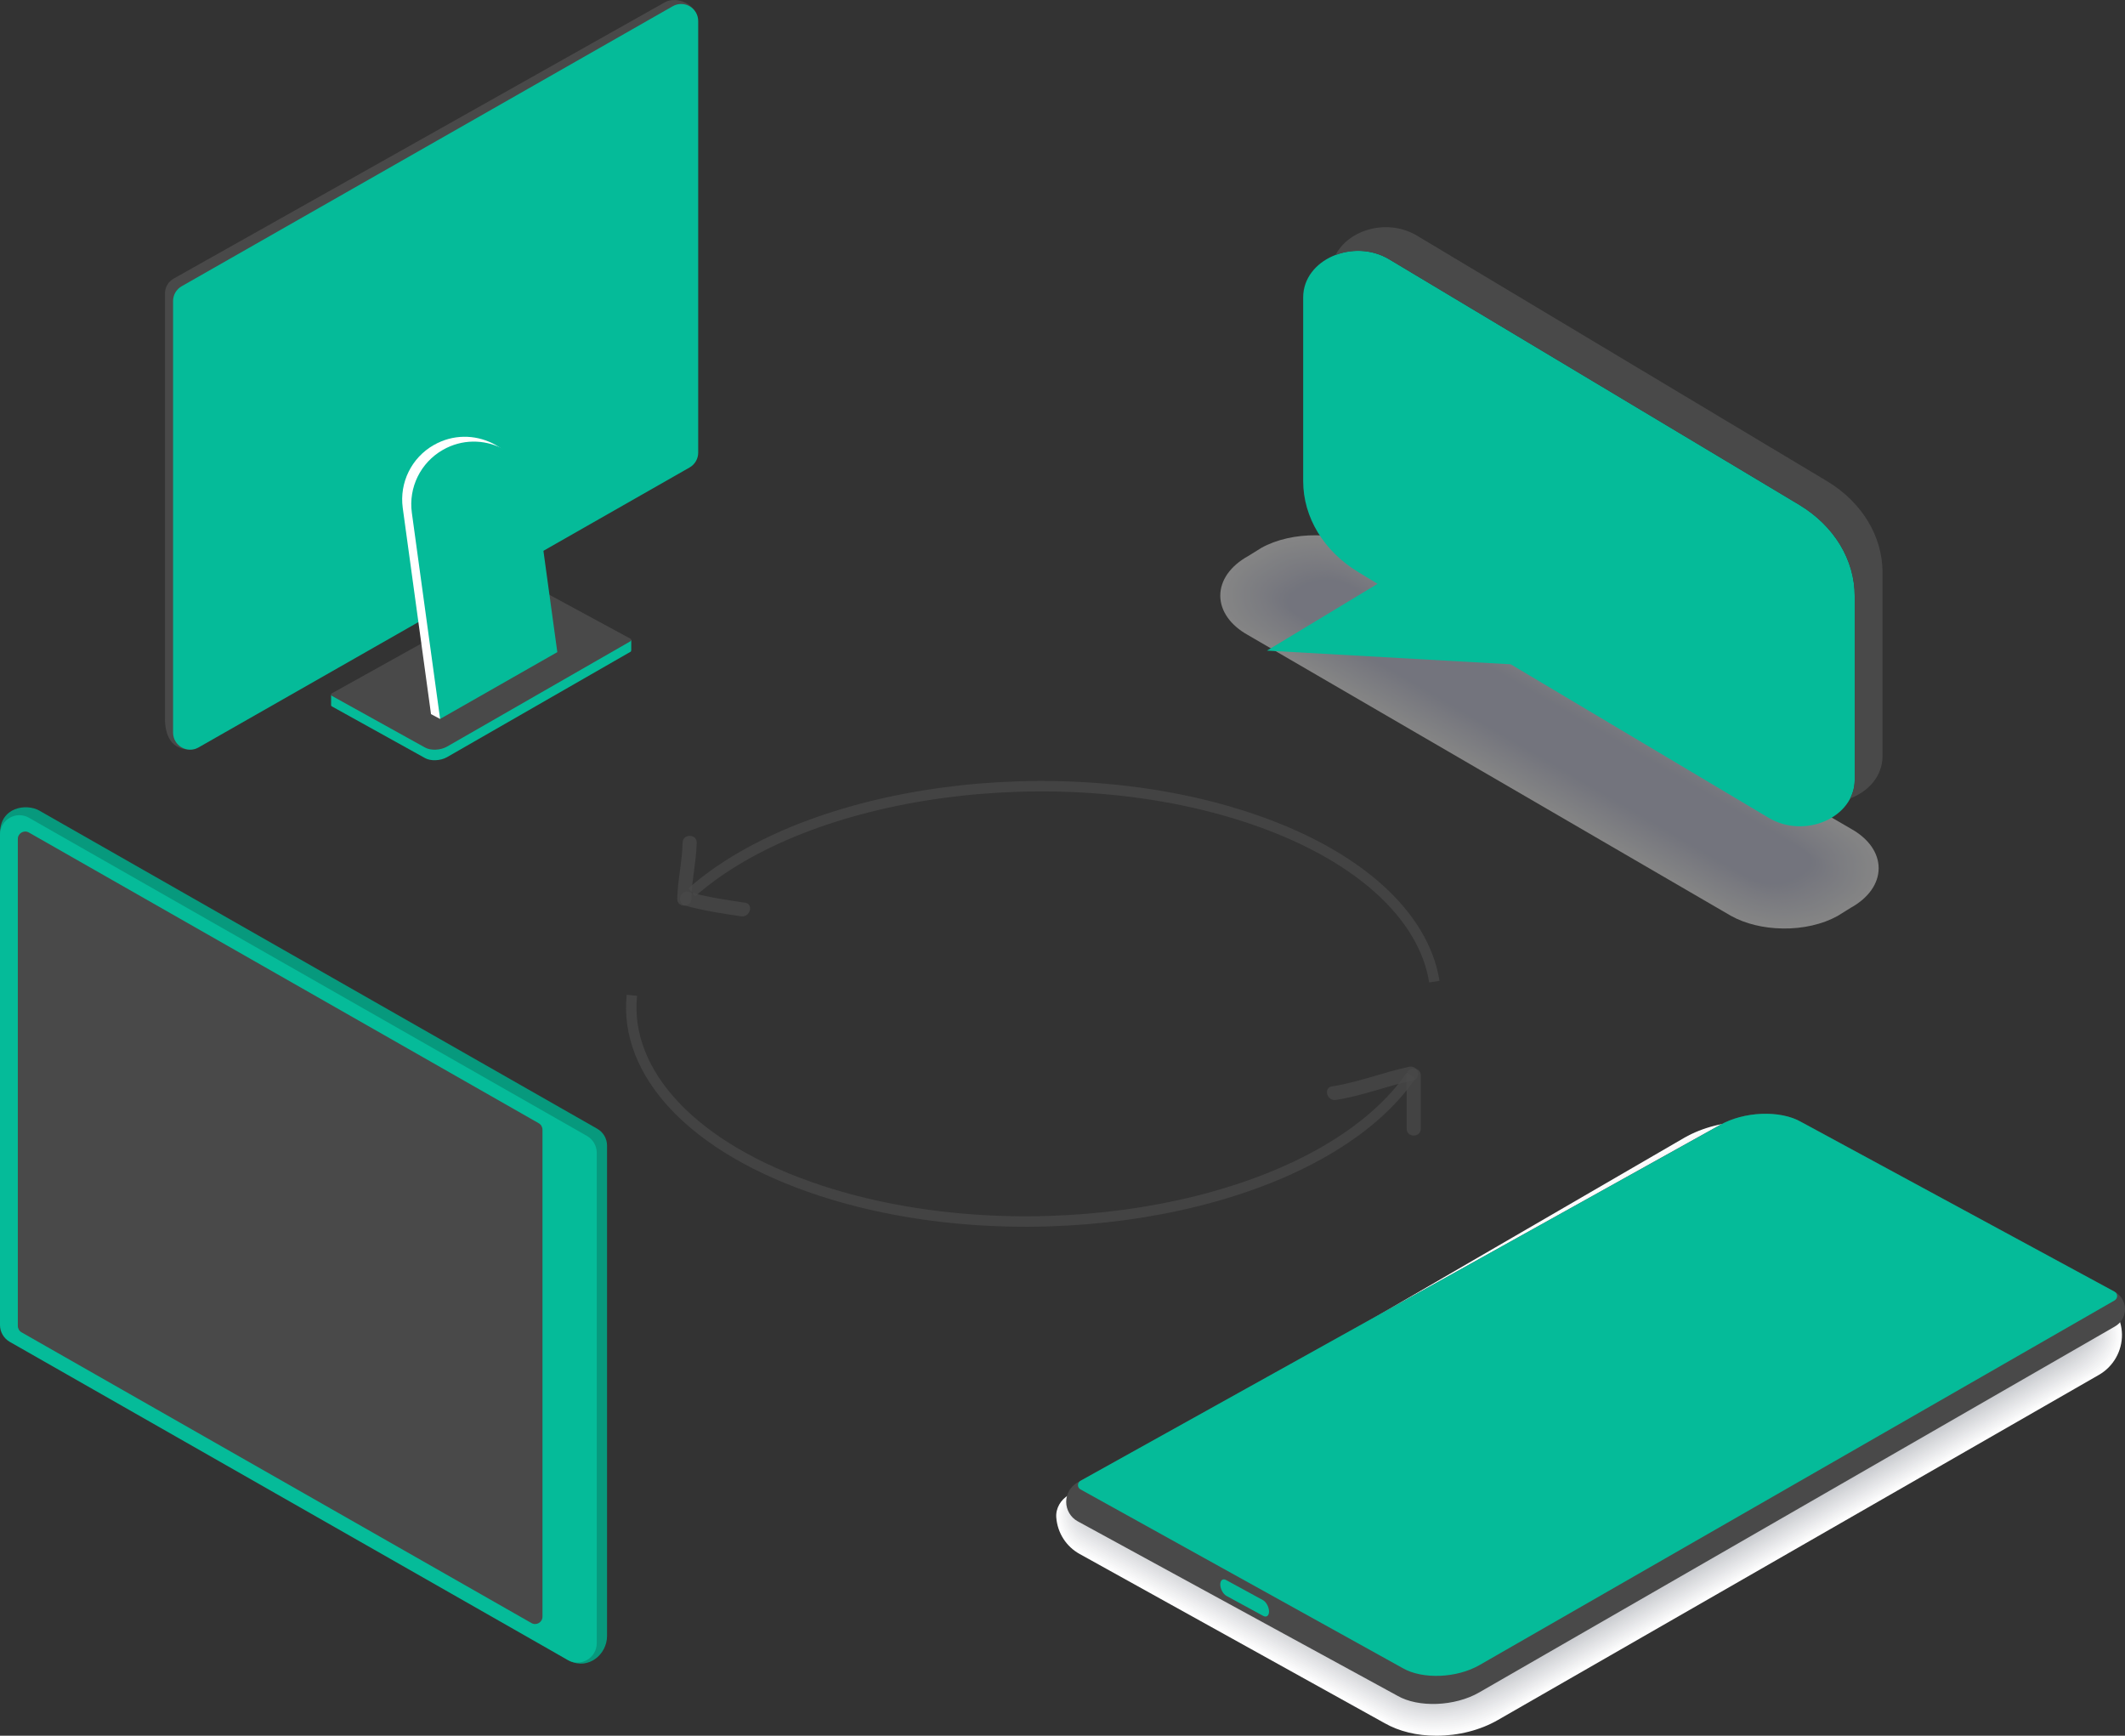 <svg xmlns="http://www.w3.org/2000/svg" id="Capa_1" viewBox="0 0 1015.73 829.51"><rect x="0" y="0" width="1015.73" height="829.51" fill="#333333" stroke="none"/><defs><style>      .cls-1 {        fill: #fafafd;      }      .cls-2 {        fill: #fdfdfe;      }      .cls-3 {        fill: #f5f6fb;      }      .cls-4 {        fill: #e8eaf5;      }      .cls-5 {        fill: #dcdeef;      }      .cls-6 {        fill: #f4f4f5;      }      .cls-7 {        fill: #c5c7cc;      }      .cls-8 {        fill: #c3c5c9;      }      .cls-9 {        fill: #f7f7f8;      }      .cls-10 {        fill: #d8daed;      }      .cls-11 {        fill: #d3d5d8;      }      .cls-12 {        fill: #cecfd3;      }      .cls-13 {        fill: #f1f2f9;      }      .cls-14 {        fill: #d0d2d6;      }      .cls-15 {        fill: #cbcdd1;      }      .cls-16 {        fill: #dbddee;      }      .cls-17 {        fill: #e9eaec;      }      .cls-18 {        fill: #d6d9ec;      }      .cls-19 {        fill: #eff0f8;      }      .cls-20 {        fill: #c8cace;      }      .cls-21 {        fill: #fcfcfd;      }      .cls-22 {        fill: #e1e2e4;      }      .cls-23 {        fill: #e6e7f3;      }      .cls-24 {        fill: #dbdddf;      }      .cls-25 {        fill: #d2d5ea;      }      .cls-26 {        fill: #f0f1f8;      }      .cls-27 {        fill: #d3d6eb;      }      .cls-28 {        fill: #eceef7;      }      .cls-29 {        fill: #fefeff;      }      .cls-30 {        fill: #f6f7fb;      }      .cls-31 {        fill: #ebedf6;      }      .cls-32 {        fill: #d1d4ea;      }      .cls-33 {        fill: #f9fafc;      }      .cls-34 {        fill: #e6e7e9;      }      .cls-35 {        fill: #d7d9ed;      }      .cls-36 {        fill: #e1e3f1;      }      .cls-37 {        fill: #fff;      }      .cls-38 {        fill: #e0e2f1;      }      .cls-39 {        fill: #e3e4f2;      }      .cls-40 {        fill: #d9dadd;      }      .cls-41 {        fill: #edeff7;      }      .cls-42 {        fill: #07997d;      }      .cls-43 {        fill: #eeeff7;      }      .cls-44 {        fill: #dee0f0;      }      .cls-45 {        fill: #fafafa;      }      .cls-46 {        fill: #dedfe2;      }      .cls-47 {        fill: #f4f5fa;      }      .cls-48 {        fill: #d6d7da;      }      .cls-49 {        fill: #e4e4e7;      }      .cls-50 {        fill: #e8e9f4;      }      .cls-51 {        fill: none;        isolation: isolate;        stroke: #494949;        stroke-miterlimit: 10;        stroke-width: 5px;      }      .cls-51, .cls-52 {        opacity: .71;      }      .cls-53 {        opacity: .4;      }      .cls-54 {        fill: #dddfef;      }      .cls-55 {        fill: #f8f9fc;      }      .cls-56 {        fill: #efeff0;      }      .cls-57 {        fill: #e9ebf5;      }      .cls-58 {        fill: #d9dbee;      }      .cls-59 {        fill: #dadcee;      }      .cls-60 {        fill: #ececee;      }      .cls-61 {        fill: #dfe1f0;      }      .cls-62 {        fill: #eaecf6;      }      .cls-63 {        fill: #f3f4fa;      }      .cls-64 {        fill: #d5d8ec;      }      .cls-65 {        fill: #e5e6f3;      }      .cls-66 {        fill: #e7e8f4;      }      .cls-67 {        fill: #494949;      }      .cls-68 {        fill: #e4e5f2;      }      .cls-69 {        fill: #05bb99;      }      .cls-70 {        fill: #f1f2f3;      }      .cls-71 {        fill: #f7f8fb;      }      .cls-72 {        fill: #c0c2c7;      }      .cls-73 {        fill: #fcfcfe;      }      .cls-74 {        fill: #f2f3f9;      }      .cls-75 {        fill: #d4d7eb;      }      .cls-76 {        fill: #e2e4f2;      }      .cls-77 {        fill: #fbfbfd;      }    </style></defs><g><path class="cls-69" d="M295.46,307.08l-37.33-20.22c-2.89-1.67-7.95-1.48-11.29.45l-82.31,45.79v-.9h-6.27v4.84h.01c.02.21.13.41.33.53l44.51,24.69c2.71,1.57,7.45,1.38,10.58-.42l87.69-50.35c.27-.15.34-.42.3-.69h.05v-4.84h-6.27v1.13h0Z"></path><path class="cls-67" d="M301.37,305.25l-43.25-23.42c-2.89-1.67-7.95-1.47-11.29.45l-88.32,49.13h0c-.37.29-.35.9.09,1.13l44.51,24.68c2.71,1.57,7.45,1.38,10.58-.42l87.69-50.35c.46-.26.47-.95,0-1.19,0,0,0,0,0,0Z"></path><path class="cls-67" d="M317.86,1.06L82.99,133.16c-2.55,1.43-4.12,4.1-4.12,6.99v203.61c0,6.17,2.19,16.06,14.36,14.16l232.7-139.26c2.55-1.43,4.12-4.1,4.12-6.99l3.28-201.74c0-8.15-10.04-11.93-15.48-8.87Z"></path><path class="cls-69" d="M321.55,2.99L86.84,136.8c-2.55,1.45-4.11,4.15-4.11,7.08v206.24c0,6.25,6.76,10.18,12.19,7.08l234.7-133.79c2.55-1.45,4.11-4.16,4.11-7.08V10.07c0-6.26-6.76-10.18-12.19-7.08Z"></path><path class="cls-37" d="M207.33,212.69c-10.62,6.05-16.48,17.95-14.82,30.06l13.51,98.53,4.35,2.31,41.43-108.97c-2.88-20.99-26.06-32.42-44.46-21.93Z"></path><path class="cls-69" d="M211.68,215h0c-10.62,6.06-16.49,17.95-14.82,30.06l13.51,98.53,56.02-31.93-10.25-74.73c-2.87-20.99-26.05-32.42-44.46-21.93Z"></path></g><g><g><path class="cls-42" d="M18.78,387.39l266.71,152.06c2.89,1.64,4.67,4.72,4.67,8.04v234.36c0,8.88-8.93,16.23-17.76,11.97L9.6,637.87c-2.89-1.65-4.68-4.73-4.68-8.05L0,398.29c0-12.64,12.6-14.42,18.78-10.9Z"></path><path class="cls-69" d="M13.85,390.82l266.72,152.06c2.89,1.65,4.67,4.72,4.67,8.05v234.36c0,7.11-7.68,11.56-13.85,8.05L4.68,641.29c-2.89-1.65-4.68-4.72-4.68-8.05v-234.38c0-7.11,7.67-11.57,13.85-8.05Z"></path></g><path class="cls-67" d="M259.3,539.89v232.72c0,2.71-2.92,4.4-5.27,3.06L10.3,636.73c-1.1-.63-1.78-1.8-1.78-3.07v-232.73c0-2.71,2.93-4.41,5.28-3.07l243.72,138.95c1.1.63,1.78,1.8,1.78,3.07Z"></path></g><path class="cls-51" d="M685.6,469.14c-4.99-31.56-36.5-61.25-90.01-78.73-90.07-29.41-208.9-13.24-264.91,36.02M302.03,475.65c-3.81,36.81,28.64,73.26,90.42,93.44,90.07,29.41,208.91,13.26,264.89-36,7-6.16,12.7-12.55,17.12-19.07"></path><g><g class="cls-53"><path class="cls-37" d="M852.11,443.74c9.69.13,19-1.99,26.21-5.97l6.35-3.95c8.47-4.68,13.32-11.57,13.31-18.91,0-7.27-4.78-14.1-13.1-18.76l-115.5-67.14-115.5-67.14c-6.76-3.78-15.54-5.93-24.71-6.05-9.7-.11-19.01,2-26.22,5.99l-6.35,3.94c-8.47,4.68-13.33,11.58-13.32,18.92.01,7.27,4.79,14.1,13.1,18.75l115.5,67.13,115.5,67.13c6.77,3.79,15.55,5.94,24.73,6.05Z"></path><path class="cls-29" d="M597.14,266.07c-.94.52-1.86,1.09-2.71,1.66-6.76,4.55-10.5,10.69-10.36,17.13.01,7.12,5,13.98,13.14,18.53l115.03,66.86,114.98,66.84c6.63,3.71,15.59,6.02,24.56,6.13,9.6.19,18.89-1.88,26.07-5.83.01,0,1.31-.81,1.32-.82l5-3.11c6.97-3.85,11.4-9.23,12.61-15.07.28-1.21.41-2.45.41-3.7,0-7.11-4.98-13.98-13.13-18.54l-115.01-66.85-.04-.02-114.92-66.81c-6.62-3.69-15.6-6.03-24.57-6.14-.35,0-.71-.01-1.05-.01-9.22,0-18.09,2.04-25.01,5.84-.02,0-4.59,2.84-4.61,2.85l-1.71,1.05Z"></path><path class="cls-2" d="M597.68,266.39c-.91.51-1.86,1.09-2.68,1.65-6.74,4.52-10.4,10.65-10.15,17.02.01,6.96,5.21,13.86,13.17,18.32l114.56,66.59,114.46,66.53c6.49,3.63,15.62,6.11,24.41,6.22,9.51.25,18.78-1.77,25.93-5.69.02,0,1.3-.8,1.32-.81l4.96-3.09c6.95-3.84,11.29-9.21,12.34-14.99.27-1.19.38-2.41.38-3.63,0-6.96-5.19-13.86-13.16-18.32l-114.52-66.57-.05-.03-114.37-66.49c-6.48-3.61-15.65-6.13-24.43-6.24-.34,0-.7-.02-1.04-.02-9.13-.07-17.96,1.93-24.86,5.68-.05.02-4.53,2.79-4.57,2.82l-1.7,1.05Z"></path><path class="cls-73" d="M598.22,266.71c-.89.5-1.86,1.1-2.66,1.64-6.72,4.5-10.3,10.6-9.92,16.9.01,6.8,5.42,13.74,13.2,18.1l114.09,66.32,113.94,66.23c6.34,3.55,15.65,6.2,24.24,6.3,9.42.32,18.67-1.66,25.8-5.55.03-.02,1.29-.8,1.32-.81l4.92-3.06c6.92-3.83,11.17-9.2,12.07-14.92.27-1.16.36-2.36.36-3.56,0-6.8-5.4-13.74-13.19-18.1l-114.02-66.28-.07-.04-113.81-66.17c-6.33-3.53-15.71-6.23-24.3-6.34-.33,0-.7-.03-1.03-.03-9.03-.13-17.84,1.82-24.71,5.53-.07.02-4.48,2.75-4.54,2.78l-1.69,1.05Z"></path><path class="cls-77" d="M598.76,267.02c-.88.48-1.85,1.1-2.64,1.63-6.7,4.47-10.2,10.55-9.7,16.79.01,6.65,5.63,13.62,13.24,17.88l113.62,66.05,113.42,65.93c6.19,3.47,15.69,6.28,24.08,6.38,9.32.38,18.56-1.55,25.66-5.4.04-.02,1.29-.79,1.33-.81l4.88-3.04c6.9-3.81,11.05-9.18,11.8-14.85.26-1.13.34-2.32.34-3.48,0-6.64-5.61-13.62-13.22-17.88l-113.53-66-.08-.05-113.26-65.85c-6.19-3.45-15.76-6.33-24.15-6.43-.33,0-.7-.04-1.02-.03-8.94-.19-17.71,1.7-24.56,5.37-.09.03-4.43,2.7-4.51,2.75l-1.69,1.04Z"></path><path class="cls-1" d="M599.3,267.34c-.86.47-1.85,1.1-2.62,1.62-6.68,4.44-10.11,10.51-9.48,16.67.01,6.5,5.84,13.51,13.27,17.67l113.15,65.78,112.9,65.63c6.05,3.39,15.72,6.37,23.92,6.47,9.23.44,18.46-1.43,25.53-5.26.05-.02,1.28-.78,1.33-.81l4.85-3.02c6.88-3.8,10.93-9.17,11.53-14.78.25-1.1.32-2.27.32-3.41,0-6.49-5.82-13.5-13.25-17.66l-113.03-65.72-.1-.06-112.7-65.53c-6.05-3.38-15.82-6.43-24.02-6.53-.32,0-.7-.04-1.01-.04-8.85-.25-17.59,1.59-24.42,5.22-.12.04-4.37,2.66-4.48,2.72l-1.69,1.04Z"></path><path class="cls-33" d="M599.84,267.66c-.83.46-1.85,1.1-2.6,1.61-6.67,4.41-10.01,10.46-9.26,16.55.01,6.34,6.05,13.39,13.31,17.45l112.69,65.52,112.38,65.33c5.91,3.31,15.76,6.46,23.76,6.55,9.14.5,18.35-1.32,25.39-5.12.06-.03,1.27-.77,1.33-.8l4.81-3c6.86-3.79,10.81-9.15,11.26-14.71.25-1.08.29-2.23.29-3.33,0-6.34-6.02-13.38-13.28-17.44l-112.53-65.43-.11-.07-112.15-65.21c-5.9-3.29-15.88-6.53-23.88-6.63-.31,0-.7-.05-1-.05-8.75-.31-17.47,1.47-24.27,5.06-.14.04-4.32,2.61-4.44,2.68l-1.69,1.03Z"></path><path class="cls-55" d="M600.38,267.97c-.81.45-1.85,1.11-2.58,1.6-6.64,4.38-9.91,10.41-9.03,16.44.01,6.19,6.26,13.27,13.34,17.23l112.22,65.25,111.86,65.03c5.77,3.23,15.79,6.54,23.6,6.64,9.05.56,18.24-1.21,25.26-4.98.07-.03,1.26-.77,1.33-.8l4.77-2.97c6.83-3.78,10.7-9.14,10.98-14.64.24-1.05.27-2.18.27-3.26,0-6.18-6.23-13.27-13.31-17.23l-112.04-65.15-.13-.07-111.6-64.89c-5.76-3.21-15.93-6.63-23.74-6.72-.3,0-.69-.06-.99-.06-8.66-.37-17.34,1.36-24.12,4.91-.16.05-4.27,2.57-4.41,2.65l-1.68,1.03Z"></path><path class="cls-71" d="M600.92,268.29c-.79.44-1.84,1.11-2.56,1.6-6.63,4.35-9.81,10.37-8.81,16.33.01,6.03,6.47,13.15,13.37,17.02l111.75,64.97,111.34,64.74c5.62,3.15,15.82,6.62,23.44,6.72,8.96.62,18.13-1.1,25.12-4.84.09-.04,1.26-.76,1.34-.8l4.73-2.95c6.81-3.76,10.58-9.12,10.71-14.57.24-1.03.25-2.13.25-3.19,0-6.03-6.44-13.14-13.34-17.01l-111.55-64.86-.14-.09-111.04-64.57c-5.61-3.13-15.99-6.72-23.6-6.82-.29,0-.69-.07-.99-.07-8.56-.43-17.22,1.25-23.97,4.75-.19.06-4.22,2.53-4.38,2.61l-1.68,1.03Z"></path><path class="cls-30" d="M601.46,268.61c-.77.43-1.84,1.12-2.54,1.59-6.61,4.33-9.71,10.32-8.59,16.21.01,5.88,6.69,13.04,13.41,16.8l111.28,64.71,110.81,64.43c5.48,3.07,15.86,6.71,23.27,6.8,8.87.68,18.02-.99,24.99-4.69.1-.04,1.25-.75,1.34-.8l4.7-2.93c6.79-3.75,10.46-9.11,10.44-14.5.23-1,.23-2.09.23-3.12,0-5.87-6.64-13.02-13.37-16.79l-111.05-64.58-.16-.09-110.49-64.25c-5.47-3.05-16.04-6.82-23.46-6.91-.29,0-.69-.07-.98-.07-8.47-.49-17.1,1.13-23.82,4.59-.21.07-4.16,2.48-4.35,2.58l-1.67,1.02Z"></path><path class="cls-3" d="M602.01,268.92c-.75.42-1.84,1.12-2.52,1.58-6.59,4.3-9.62,10.28-8.37,16.09.01,5.72,6.9,12.92,13.44,16.58l110.81,64.44,110.29,64.14c5.33,2.98,15.89,6.8,23.11,6.89,8.77.74,17.91-.88,24.85-4.55.11-.05,1.24-.74,1.34-.8l4.66-2.91c6.76-3.74,10.34-9.1,10.17-14.43.23-.97.21-2.04.21-3.05,0-5.72-6.85-12.9-13.4-16.57l-110.56-64.29-.18-.1-109.93-63.93c-5.32-2.97-16.1-6.92-23.32-7.01-.28,0-.69-.08-.97-.08-8.38-.54-16.97,1.02-23.67,4.44-.24.08-4.11,2.44-4.31,2.55l-1.67,1.01Z"></path><path class="cls-47" d="M602.54,269.24c-.73.41-1.84,1.12-2.5,1.57-6.57,4.27-9.52,10.23-8.14,15.98.01,5.57,7.11,12.8,13.48,16.37l110.34,64.17,109.77,63.83c5.19,2.91,15.93,6.89,22.95,6.97,8.68.8,17.8-.76,24.71-4.41.12-.05,1.24-.73,1.35-.8l4.62-2.88c6.74-3.72,10.22-9.08,9.9-14.36.22-.95.18-2,.18-2.97,0-5.56-7.06-12.79-13.44-16.35l-110.06-64.01-.19-.11-109.38-63.61c-5.18-2.89-16.15-7.02-23.18-7.11-.27,0-.69-.09-.96-.09-8.28-.6-16.85.91-23.52,4.28-.26.08-4.06,2.39-4.28,2.52l-1.67,1.01Z"></path><path class="cls-63" d="M603.08,269.56c-.71.39-1.83,1.13-2.48,1.56-6.55,4.24-9.42,10.18-7.92,15.86,0,5.41,7.32,12.68,13.51,16.15l109.87,63.9,109.25,63.53c5.04,2.82,15.96,6.97,22.79,7.05,8.59.87,17.7-.65,24.58-4.27.13-.05,1.23-.72,1.35-.79l4.58-2.86c6.72-3.71,10.11-9.07,9.63-14.29.21-.92.16-1.95.16-2.9,0-5.41-7.27-12.67-13.46-16.13l-109.57-63.72-.21-.12-108.82-63.29c-5.04-2.81-16.21-7.12-23.04-7.21-.26,0-.68-.09-.95-.09-8.19-.66-16.72.8-23.37,4.13-.28.09-4,2.35-4.25,2.48l-1.66,1Z"></path><path class="cls-74" d="M603.63,269.87c-.69.38-1.83,1.13-2.46,1.55-6.53,4.22-9.32,10.14-7.7,15.75,0,5.26,7.53,12.57,13.55,15.93l109.4,63.62,108.73,63.24c4.9,2.74,15.99,7.06,22.63,7.14,8.5.93,17.59-.54,24.44-4.13.14-.06,1.23-.72,1.35-.79l4.55-2.84c6.7-3.7,9.99-9.05,9.36-14.22.21-.89.14-1.91.14-2.83,0-5.25-7.48-12.54-13.49-15.91l-109.07-63.44-.22-.13-108.26-62.97c-4.89-2.73-16.26-7.2-22.9-7.3-.25,0-.68-.1-.93-.1-8.1-.72-16.6.68-23.23,3.97-.31.1-3.95,2.3-4.21,2.45l-1.66,1Z"></path><path class="cls-13" d="M604.17,270.19c-.67.37-1.83,1.13-2.43,1.54-6.52,4.19-9.22,10.09-7.48,15.63,0,5.1,7.74,12.45,13.58,15.72l108.93,63.36,108.21,62.93c4.75,2.66,16.03,7.14,22.47,7.22,8.41.99,17.48-.43,24.31-3.99.15-.06,1.22-.71,1.36-.79l4.51-2.82c6.67-3.68,9.87-9.04,9.08-14.15.2-.87.11-1.86.11-2.76,0-5.1-7.68-12.43-13.53-15.7l-108.58-63.15-.24-.14-107.71-62.65c-4.75-2.65-16.32-7.32-22.76-7.4-.25,0-.68-.11-.93-.11-8-.78-16.48.57-23.08,3.82-.33.11-3.9,2.26-4.18,2.42l-1.66,1Z"></path><path class="cls-26" d="M604.71,270.51c-.65.36-1.83,1.14-2.41,1.53-6.5,4.16-9.12,10.04-7.25,15.52,0,4.95,7.95,12.33,13.61,15.5l108.46,63.09,107.69,62.63c4.61,2.58,16.06,7.23,22.31,7.3,8.31,1.05,17.37-.32,24.17-3.84.16-.07,1.21-.7,1.36-.78l4.47-2.8c6.65-3.67,9.75-9.02,8.81-14.08.19-.84.09-1.82.09-2.68,0-4.95-7.89-12.31-13.56-15.47l-108.08-62.87-.25-.14-107.15-62.33c-4.61-2.57-16.37-7.41-22.62-7.49-.24,0-.68-.12-.92-.12-7.9-.84-16.35.45-22.93,3.66-.35.11-3.85,2.22-4.15,2.39l-1.65.99Z"></path><path class="cls-19" d="M605.25,270.82c-.63.35-1.83,1.14-2.39,1.52-6.48,4.13-9.03,10-7.03,15.4,0,4.8,8.16,12.22,13.65,15.29l107.99,62.82,107.17,62.33c4.47,2.5,16.09,7.32,22.15,7.39,8.22,1.11,17.26-.2,24.04-3.7.17-.07,1.2-.7,1.36-.78l4.44-2.77c6.62-3.66,9.63-9.01,8.54-14.01.19-.82.07-1.77.07-2.61,0-4.79-8.1-12.18-13.58-15.25l-107.59-62.58-.27-.16-106.6-62.01c-4.46-2.49-16.43-7.5-22.48-7.59-.23,0-.68-.13-.91-.13-7.81-.9-16.23.34-22.78,3.51-.38.12-3.79,2.17-4.12,2.35l-1.65.99Z"></path><path class="cls-43" d="M605.79,271.14c-.61.34-1.82,1.14-2.37,1.51-6.46,4.1-8.93,9.95-6.81,15.29,0,4.64,8.38,12.1,13.68,15.07l107.53,62.55,106.65,62.03c4.32,2.42,16.13,7.4,21.98,7.47,8.13,1.17,17.15-.09,23.9-3.56.18-.08,1.19-.69,1.36-.78l4.4-2.75c6.6-3.65,9.51-8.99,8.27-13.94.18-.79.05-1.73.05-2.54,0-4.64-8.31-12.07-13.62-15.04l-107.1-62.3-.28-.16-106.05-61.69c-4.32-2.41-16.48-7.61-22.34-7.69-.23,0-.67-.13-.9-.13-7.72-.96-16.1.23-22.63,3.35-.4.13-3.74,2.13-4.08,2.32l-1.64.99Z"></path><path class="cls-41" d="M606.33,271.46c-.59.33-1.82,1.15-2.35,1.51-6.44,4.08-8.83,9.91-6.59,15.17,0,4.48,8.58,11.98,13.72,14.85l107.06,62.28,106.12,61.73c4.18,2.34,16.16,7.49,21.82,7.56,8.04,1.23,17.05.02,23.77-3.42.19-.08,1.19-.68,1.36-.78l4.36-2.73c6.58-3.63,9.39-8.98,8-13.87.18-.76.02-1.68.02-2.47,0-4.48-8.51-11.95-13.65-14.82l-106.6-62.02-.3-.17-105.49-61.37c-4.17-2.33-16.54-7.71-22.2-7.78-.22,0-.67-.14-.89-.14-7.62-1.02-15.99.11-22.48,3.19-.42.14-3.69,2.08-4.05,2.28l-1.63.98Z"></path><path class="cls-28" d="M606.87,271.78c-.57.32-1.82,1.15-2.33,1.5-6.42,4.05-8.73,9.86-6.36,15.06,0,4.33,8.8,11.86,13.75,14.64l106.59,62.01,105.6,61.44c4.03,2.26,16.2,7.57,21.66,7.64,7.95,1.29,16.94.13,23.63-3.27.2-.09,1.18-.67,1.37-.78l4.32-2.71c6.56-3.62,9.28-8.96,7.73-13.8.17-.74,0-1.64,0-2.39,0-4.33-8.72-11.83-13.68-14.6l-106.11-61.73-.31-.18-104.94-61.05c-4.03-2.25-16.6-7.81-22.06-7.88-.21,0-.67-.14-.88-.14-7.53-1.08-15.86,0-22.33,3.04-.45.14-3.63,2.04-4.02,2.25l-1.63.97Z"></path><path class="cls-31" d="M607.41,272.09c-.55.3-1.82,1.15-2.31,1.49-6.41,4.02-8.63,9.81-6.14,14.94,0,4.18,9.01,11.74,13.78,14.42l106.12,61.74,105.08,61.13c3.89,2.18,16.23,7.66,21.5,7.72,7.86,1.36,16.83.24,23.49-3.13.21-.09,1.17-.66,1.37-.77l4.28-2.68c6.53-3.61,9.16-8.95,7.46-13.72.16-.71-.02-1.59-.02-2.32,0-4.17-8.93-11.71-13.71-14.38l-105.61-61.45-.33-.19-104.38-60.73c-3.89-2.17-16.65-7.91-21.92-7.98-.2,0-.66-.15-.87-.15-7.44-1.14-15.74-.11-22.19,2.88-.47.15-3.58,1.99-3.99,2.22l-1.63.96Z"></path><path class="cls-62" d="M607.95,272.41c-.53.29-1.81,1.16-2.29,1.48-6.39,3.99-8.54,9.77-5.92,14.83,0,4.02,9.22,11.63,13.82,14.2l105.65,61.47,104.56,60.83c3.75,2.1,16.27,7.75,21.34,7.81,7.77,1.42,16.72.35,23.36-2.99.22-.1,1.17-.65,1.37-.77l4.25-2.66c6.51-3.6,9.04-8.94,7.18-13.65.16-.68-.05-1.55-.05-2.25,0-4.02-9.14-11.59-13.74-14.16l-105.12-61.16-.34-.2-103.83-60.41c-3.74-2.09-16.71-8.01-21.78-8.07-.2,0-.66-.16-.86-.16-7.34-1.19-15.61-.23-22.04,2.73-.49.16-3.53,1.95-3.95,2.18l-1.62.96Z"></path><path class="cls-57" d="M608.49,272.73c-.51.28-1.81,1.16-2.27,1.47-6.37,3.96-8.44,9.72-5.7,14.71,0,3.87,9.43,11.51,13.85,13.98l105.18,61.2,104.04,60.53c3.6,2.02,16.3,7.84,21.18,7.89,7.67,1.48,16.61.47,23.22-2.85.23-.1,1.16-.65,1.37-.77l4.21-2.64c6.49-3.58,8.92-8.92,6.91-13.58.15-.66-.07-1.5-.07-2.18,0-3.86-9.35-11.47-13.77-13.94l-104.62-60.88-.36-.21-103.27-60.09c-3.6-2.01-16.76-8.11-21.64-8.17-.19,0-.66-.17-.85-.17-7.25-1.25-15.49-.34-21.89,2.57-.52.17-3.47,1.91-3.92,2.15l-1.62.96Z"></path><path class="cls-4" d="M609.03,273.04c-.49.27-1.81,1.16-2.25,1.46-6.35,3.94-8.34,9.67-5.48,14.59,0,3.71,9.64,11.39,13.89,13.77l104.71,60.93,103.52,60.24c3.46,1.94,16.33,7.92,21.02,7.98,7.58,1.54,16.5.58,23.09-2.7.24-.11,1.15-.64,1.38-.76l4.17-2.62c6.46-3.57,8.81-8.9,6.64-13.51.15-.63-.09-1.45-.09-2.11,0-3.71-9.55-11.35-13.8-13.72l-104.13-60.59-.37-.22-102.72-59.77c-3.45-1.93-16.82-8.21-21.51-8.27-.18,0-.66-.18-.84-.18-7.15-1.31-15.36-.45-21.74,2.42-.54.17-3.42,1.86-3.89,2.12l-1.62.95Z"></path><path class="cls-50" d="M609.57,273.36c-.47.26-1.8,1.17-2.23,1.45-6.33,3.91-8.24,9.63-5.25,14.48,0,3.56,9.86,11.27,13.92,13.55l104.24,60.66,103,59.93c3.31,1.85,16.37,8.01,20.85,8.06,7.49,1.6,16.39.69,22.95-2.56.25-.11,1.15-.63,1.38-.76l4.14-2.59c6.44-3.56,8.69-8.89,6.37-13.44.14-.61-.11-1.41-.11-2.03,0-3.56-9.76-11.23-13.83-13.5l-103.63-60.31-.39-.23-102.16-59.45c-3.31-1.85-16.88-8.31-21.36-8.36-.17,0-.66-.18-.83-.18-7.06-1.37-15.24-.56-21.59,2.26-.56.18-3.37,1.82-3.85,2.08l-1.61.95Z"></path><path class="cls-66" d="M610.11,273.67c-.45.25-1.8,1.17-2.2,1.44-6.32,3.88-8.14,9.58-5.03,14.36,0,3.4,10.07,11.16,13.96,13.34l103.77,60.39,102.48,59.63c3.17,1.78,16.4,8.09,20.69,8.15,7.4,1.66,16.29.8,22.82-2.42.27-.11,1.14-.62,1.38-.76l4.1-2.57c6.42-3.54,8.57-8.87,6.1-13.37.14-.58-.14-1.36-.14-1.96,0-3.4-9.97-11.11-13.86-13.29l-103.14-60.02-.4-.23-101.61-59.13c-3.17-1.77-16.93-8.4-21.23-8.46-.16,0-.65-.19-.82-.19-6.96-1.43-15.11-.68-21.44,2.11-.59.19-3.32,1.77-3.82,2.05l-1.61.94Z"></path><path class="cls-23" d="M610.66,273.99c-.43.24-1.8,1.17-2.18,1.44-6.3,3.85-8.04,9.53-4.81,14.25,0,3.25,10.27,11.04,13.99,13.12l103.3,60.12,101.96,59.33c3.03,1.69,16.44,8.18,20.53,8.23,7.31,1.72,16.17.91,22.68-2.28.28-.12,1.13-.61,1.39-.76l4.06-2.55c6.4-3.53,8.45-8.86,5.83-13.3.13-.55-.16-1.32-.16-1.89,0-3.24-10.18-10.99-13.89-13.07l-102.65-59.74-.42-.24-101.05-58.81c-3.02-1.69-16.99-8.52-21.09-8.56-.16,0-.65-.2-.81-.2-6.87-1.49-14.99-.79-21.29,1.95-.61.2-3.26,1.73-3.79,2.02l-1.61.94Z"></path><path class="cls-65" d="M611.2,274.31c-.41.23-1.8,1.17-2.16,1.42-6.28,3.83-7.94,9.49-4.59,14.13,0,3.09,10.49,10.92,14.02,12.9l102.83,59.85,101.43,59.03c2.88,1.61,16.47,8.26,20.37,8.31,7.21,1.78,16.07,1.02,22.55-2.14.29-.12,1.12-.61,1.39-.75l4.02-2.53c6.37-3.52,8.33-8.85,5.56-13.23.12-.53-.18-1.27-.18-1.82,0-3.09-10.38-10.87-13.92-12.85l-102.15-59.45-.43-.25-100.5-58.49c-2.88-1.61-17.04-8.6-20.95-8.65-.15,0-.65-.21-.8-.2-6.78-1.55-14.87-.9-21.15,1.79-.64.2-3.21,1.68-3.76,1.98l-1.6.94Z"></path><path class="cls-68" d="M611.74,274.63c-.39.21-1.79,1.18-2.14,1.41-6.26,3.8-7.84,9.44-4.36,14.02,0,2.94,10.7,10.8,14.06,12.68l102.37,59.58,100.91,58.73c2.74,1.53,16.5,8.35,20.21,8.4,7.12,1.85,15.96,1.13,22.41-2,.3-.13,1.12-.6,1.39-.75l3.99-2.51c6.35-3.51,8.21-8.83,5.29-13.16.12-.5-.2-1.23-.2-1.74,0-2.94-10.59-10.75-13.95-12.63l-101.66-59.17-.45-.26-99.94-58.17c-2.74-1.53-17.1-8.7-20.81-8.75-.14,0-.65-.21-.79-.21-6.68-1.61-14.75-1.02-21,1.64-.66.21-3.15,1.64-3.72,1.95l-1.6.93Z"></path><path class="cls-39" d="M612.28,274.94c-.36.2-1.79,1.18-2.12,1.41-6.24,3.77-7.75,9.4-4.14,13.9,0,2.78,10.91,10.69,14.1,12.47l101.89,59.31,100.4,58.43c2.59,1.45,16.54,8.44,20.05,8.48,7.03,1.91,15.85,1.25,22.27-1.85.31-.13,1.11-.59,1.4-.75l3.95-2.48c6.33-3.49,8.1-8.81,5.02-13.09.11-.47-.23-1.18-.23-1.67,0-2.78-10.8-10.63-13.99-12.41l-101.16-58.88-.46-.27-99.39-57.85c-2.59-1.45-17.16-8.81-20.67-8.85-.14,0-.64-.22-.78-.22-6.59-1.67-14.62-1.13-20.85,1.48-.68.22-3.11,1.59-3.69,1.92l-1.59.92Z"></path><path class="cls-76" d="M612.82,275.26c-.35.19-1.79,1.19-2.1,1.4-6.22,3.74-7.65,9.35-3.92,13.79,0,2.63,11.12,10.57,14.13,12.25l101.43,59.04,99.87,58.13c2.45,1.37,16.57,8.52,19.89,8.56,6.94,1.97,15.74,1.36,22.14-1.71.32-.14,1.1-.59,1.4-.75l3.91-2.46c6.3-3.48,7.98-8.8,4.75-13.02.1-.45-.25-1.14-.25-1.6,0-2.63-11.01-10.51-14.02-12.19l-100.67-58.6-.48-.28-98.83-57.53c-2.45-1.37-17.21-8.89-20.53-8.94-.13,0-.64-.23-.77-.23-6.49-1.73-14.5-1.24-20.7,1.33-.71.23-3.05,1.55-3.66,1.89l-1.59.92Z"></path><path class="cls-36" d="M613.36,275.58c-.33.18-1.79,1.19-2.08,1.39-6.2,3.72-7.55,9.3-3.7,13.67,0,2.48,11.33,10.45,14.16,12.04l100.96,58.77,99.35,57.83c2.3,1.29,16.6,8.61,19.73,8.65,6.85,2.03,15.63,1.47,22-1.57.33-.14,1.1-.58,1.4-.74l3.87-2.44c6.28-3.47,7.86-8.79,4.48-12.95.1-.42-.27-1.09-.27-1.53,0-2.47-11.22-10.39-14.05-11.97l-100.17-58.32-.49-.29-98.28-57.21c-2.3-1.28-17.26-8.99-20.39-9.04-.12,0-.64-.24-.76-.24-6.4-1.78-14.37-1.36-20.55,1.17-.73.23-3,1.51-3.63,1.85l-1.59.92Z"></path><path class="cls-38" d="M613.9,275.89c-.31.17-1.78,1.19-2.06,1.38-6.19,3.69-7.45,9.26-3.48,13.56,0,2.32,11.54,10.34,14.2,11.82l100.49,58.5,98.83,57.53c2.16,1.21,16.64,8.69,19.56,8.73,6.76,2.09,15.52,1.58,21.87-1.42.34-.15,1.09-.57,1.41-.74l3.83-2.42c6.26-3.45,7.74-8.77,4.2-12.88.09-.4-.29-1.05-.29-1.45,0-2.32-11.42-10.27-14.08-11.76l-99.68-58.03-.51-.3-97.72-56.89c-2.16-1.21-17.32-9.1-20.25-9.13-.11,0-.64-.24-.75-.24-6.31-1.85-14.25-1.47-20.4,1.01-.75.24-2.95,1.46-3.59,1.82l-1.58.91Z"></path><path class="cls-61" d="M614.44,276.21c-.29.16-1.78,1.19-2.04,1.37-6.17,3.66-7.35,9.21-3.25,13.44,0,2.16,11.76,10.22,14.23,11.6l100.02,58.23,98.31,57.23c2.02,1.13,16.67,8.78,19.4,8.82,6.67,2.15,15.42,1.69,21.73-1.28.35-.15,1.08-.56,1.41-.74l3.8-2.39c6.24-3.44,7.62-8.76,3.93-12.81.08-.37-.32-1-.32-1.38,0-2.16-11.63-10.15-14.11-11.53l-99.18-57.74-.52-.31-97.17-56.57c-2.02-1.13-17.38-9.2-20.11-9.23-.11,0-.64-.25-.74-.25-6.21-1.91-14.12-1.59-20.25.86-.78.25-2.89,1.42-3.56,1.78l-1.58.91Z"></path><path class="cls-44" d="M614.98,276.53c-.27.15-1.78,1.2-2.02,1.36-6.15,3.63-7.26,9.17-3.03,13.33,0,2.01,11.97,10.1,14.27,11.39l99.55,57.96,97.79,56.93c1.87,1.05,16.71,8.87,19.24,8.9,6.57,2.21,15.31,1.8,21.6-1.14.36-.15,1.08-.55,1.41-.74l3.76-2.37c6.21-3.43,7.5-8.74,3.66-12.74.08-.34-.34-.96-.34-1.31,0-2.01-11.84-10.03-14.14-11.32l-98.69-57.46-.54-.31-96.61-56.25c-1.87-1.04-17.43-9.3-19.97-9.33-.1,0-.63-.26-.73-.26-6.12-1.96-14-1.7-20.11.7-.8.26-2.84,1.37-3.53,1.75l-1.58.9Z"></path><path class="cls-54" d="M615.52,276.84c-.24.14-1.77,1.2-1.99,1.35-6.13,3.6-7.16,9.12-2.81,13.21,0,1.85,12.18,9.98,14.3,11.17l99.08,57.69,97.27,56.63c1.73.97,16.74,8.96,19.08,8.98,6.48,2.28,15.2,1.92,21.46-1,.37-.16,1.07-.54,1.41-.73l3.72-2.35c6.19-3.42,7.39-8.73,3.39-12.66.07-.32-.36-.91-.36-1.24,0-1.85-12.05-9.91-14.17-11.1l-98.19-57.18-.55-.32-96.06-55.93c-1.73-.96-17.49-9.39-19.83-9.42-.09,0-.63-.27-.72-.27-6.02-2.02-13.88-1.81-19.95.55-.83.26-2.79,1.33-3.5,1.72l-1.58.9Z"></path><path class="cls-5" d="M616.06,277.16c-.22.12-1.77,1.21-1.98,1.34-6.11,3.58-7.06,9.07-2.59,13.1,0,1.7,12.39,9.86,14.33,10.95l98.61,57.42,96.75,56.33c1.58.89,16.77,9.04,18.92,9.07,6.39,2.34,15.09,2.03,21.33-.86.38-.16,1.06-.54,1.42-.73l3.69-2.33c6.16-3.4,7.27-8.72,3.12-12.6.07-.29-.38-.86-.38-1.16,0-1.7-12.25-9.79-14.2-10.88l-97.7-56.89-.57-.33-95.5-55.61c-1.58-.88-17.54-9.49-19.69-9.52-.08,0-.63-.27-.71-.27-5.93-2.08-13.75-1.93-19.81.39-.85.27-2.73,1.28-3.46,1.69l-1.57.89Z"></path><path class="cls-16" d="M616.6,277.48c-.2.11-1.77,1.21-1.95,1.33-6.1,3.55-6.96,9.03-2.37,12.98,0,1.55,12.6,9.75,14.37,10.74l98.14,57.15,96.23,56.03c1.44.81,16.81,9.13,18.76,9.15,6.3,2.4,14.98,2.14,21.19-.72.39-.17,1.06-.53,1.42-.73l3.65-2.31c6.14-3.39,7.15-8.7,2.85-12.52.06-.26-.41-.82-.41-1.09,0-1.55-12.46-9.67-14.23-10.66l-97.2-56.61-.58-.34-94.95-55.29c-1.44-.8-17.6-9.6-19.55-9.62-.07,0-.63-.28-.7-.28-5.84-2.14-13.63-2.04-19.66.24-.87.28-2.68,1.24-3.43,1.65l-1.57.89Z"></path><path class="cls-59" d="M617.14,277.79c-.18.1-1.77,1.21-1.93,1.33-6.08,3.52-6.86,8.98-2.14,12.86,0,1.39,12.81,9.63,14.4,10.52l97.67,56.88,95.7,55.73c1.3.73,16.84,9.21,18.6,9.23,6.21,2.46,14.87,2.25,21.05-.57.41-.18,1.05-.52,1.42-.73l3.61-2.29c6.12-3.38,7.03-8.68,2.58-12.45.05-.24-.43-.77-.43-1.02,0-1.39-12.67-9.55-14.26-10.44l-96.71-56.32-.6-.35-94.39-54.97c-1.3-.72-17.66-9.69-19.41-9.71-.07,0-.62-.29-.69-.29-5.74-2.2-13.51-2.15-19.51.08-.9.29-2.63,1.19-3.4,1.62l-1.56.88Z"></path><path class="cls-58" d="M617.69,278.11c-.16.09-1.77,1.22-1.91,1.31-6.06,3.49-6.77,8.93-1.92,12.75,0,1.24,13.02,9.51,14.44,10.3l97.2,56.61,95.19,55.43c1.15.65,16.87,9.3,18.43,9.32,6.12,2.52,14.77,2.36,20.92-.43.42-.18,1.04-.51,1.42-.72l3.57-2.26c6.1-3.36,6.91-8.67,2.3-12.38.05-.21-.45-.73-.45-.95,0-1.24-12.88-9.43-14.29-10.22l-96.22-56.04-.61-.36-93.84-54.65c-1.15-.64-17.71-9.8-19.27-9.81-.06,0-.62-.29-.69-.29-5.65-2.26-13.38-2.27-19.36-.07-.92.29-2.58,1.15-3.37,1.59l-1.55.88Z"></path><path class="cls-10" d="M618.23,278.42c-.14.08-1.76,1.22-1.89,1.31-6.04,3.47-6.67,8.89-1.7,12.63,0,1.08,13.23,9.39,14.47,10.09l96.73,56.34,94.66,55.13c1.01.56,16.91,9.39,18.27,9.4,6.03,2.58,14.66,2.48,20.79-.29.43-.18,1.03-.5,1.43-.72l3.54-2.24c6.07-3.35,6.8-8.66,2.03-12.31.04-.18-.47-.68-.47-.88,0-1.08-13.08-9.31-14.32-10l-95.72-55.75-.63-.37-93.28-54.33c-1.01-.56-17.77-9.9-19.13-9.91-.05,0-.62-.3-.67-.3-5.56-2.32-13.26-2.38-19.21-.23-.94.3-2.52,1.11-3.33,1.55l-1.55.87Z"></path><path class="cls-35" d="M618.77,278.74c-.12.07-1.76,1.22-1.87,1.3-6.02,3.44-6.57,8.84-1.47,12.52,0,.93,13.44,9.28,14.5,9.87l96.27,56.07,94.14,54.84c.86.48,16.94,9.47,18.11,9.49,5.93,2.64,14.55,2.59,20.65-.15.44-.19,1.03-.5,1.43-.72l3.5-2.21c6.05-3.34,6.68-8.64,1.76-12.24.04-.16-.5-.64-.5-.8,0-.93-13.29-9.19-14.35-9.79l-95.22-55.47-.64-.38-92.73-54.01c-.86-.48-17.82-9.98-18.99-10-.05,0-.62-.31-.66-.31-5.46-2.38-13.13-2.49-19.07-.38-.97.31-2.47,1.06-3.3,1.52l-1.55.86Z"></path><path class="cls-18" d="M619.31,279.06c-.1.06-1.76,1.23-1.85,1.29-6,3.41-6.47,8.79-1.25,12.4,0,.77,13.65,9.16,14.54,9.65l95.8,55.8,93.62,54.53c.72.4,16.98,9.56,17.95,9.57,5.84,2.7,14.44,2.7,20.51,0,.45-.19,1.02-.49,1.43-.72l3.46-2.2c6.03-3.33,6.56-8.63,1.49-12.17.03-.13-.52-.59-.52-.73,0-.77-13.5-9.07-14.38-9.57l-94.73-55.18-.66-.38-92.17-53.69c-.72-.4-17.88-10.08-18.85-10.1-.04,0-.62-.32-.65-.32-5.36-2.44-13.01-2.61-18.92-.54-.99.32-2.42,1.02-3.27,1.49l-1.55.86Z"></path><path class="cls-64" d="M619.85,279.38c-.08.04-1.76,1.23-1.83,1.28-5.99,3.38-6.37,8.75-1.03,12.29,0,.62,13.87,9.04,14.57,9.44l95.33,55.53,93.1,54.23c.58.32,17.01,9.64,17.79,9.66,5.75,2.77,14.33,2.81,20.38.14.46-.2,1.01-.48,1.44-.71l3.42-2.17c6-3.31,6.44-8.61,1.22-12.1.03-.11-.54-.55-.54-.66,0-.62-13.71-8.95-14.41-9.35l-94.24-54.9-.67-.39-91.62-53.37c-.58-.32-17.93-10.18-18.71-10.19-.03,0-.61-.33-.65-.33-5.27-2.5-12.89-2.72-18.77-.7-1.01.33-2.36.97-3.23,1.45l-1.55.85Z"></path><path class="cls-75" d="M620.39,279.69c-.06.03-1.75,1.23-1.81,1.27-5.97,3.35-6.27,8.7-.81,12.17,0,.47,14.08,8.92,14.61,9.22l94.86,55.26,92.58,53.93c.43.24,17.04,9.73,17.63,9.74,5.66,2.83,14.22,2.92,20.24.28.47-.2,1.01-.47,1.44-.71l3.39-2.15c5.98-3.3,6.32-8.6.95-12.03.02-.08-.56-.5-.56-.59,0-.46-13.92-8.83-14.45-9.13l-93.74-54.61-.69-.4-91.07-53.05c-.43-.24-17.99-10.29-18.57-10.29-.02,0-.61-.33-.63-.33-5.18-2.56-12.76-2.83-18.62-.85-1.04.33-2.31.93-3.2,1.42l-1.54.86Z"></path><path class="cls-27" d="M620.93,280.01s-1.75,1.24-1.79,1.26c-5.95,3.33-6.17,8.65-.59,12.06,0,.31,14.29,8.81,14.64,9l94.39,54.99,92.06,53.63c.29.16,17.08,9.82,17.47,9.82,5.56,2.89,14.11,3.03,20.11.42.48-.21,1-.47,1.44-.71l3.35-2.13c5.95-3.29,6.2-8.58.68-11.96.01-.05-.59-.46-.59-.51,0-.31-14.12-8.71-14.48-8.91l-93.25-54.33-.7-.41-90.51-52.73c-.29-.16-18.04-10.38-18.43-10.39-.02,0-.61-.34-.63-.34-5.08-2.61-12.64-2.95-18.47-1.01-1.06.34-2.26.88-3.17,1.39l-1.54.85Z"></path><path class="cls-25" d="M621.47,280.33s-1.75,1.24-1.77,1.25c-5.93,3.3-6.07,8.61-.36,11.94,0,.16,14.5,8.69,14.68,8.79l93.92,54.72,91.54,53.33c.14.08,17.11,9.9,17.31,9.91,5.47,2.95,14.01,3.14,19.97.56.49-.21.99-.46,1.44-.71l3.31-2.11c5.94-3.27,6.09-8.57.41-11.89,0-.03-.61-.41-.61-.44,0-.16-14.33-8.59-14.5-8.69l-92.75-54.05-.72-.42-89.96-52.41c-.14-.08-18.1-10.48-18.29-10.48,0,0-.61-.35-.62-.35-4.99-2.67-12.52-3.06-18.32-1.16-1.08.35-2.21.84-3.14,1.35l-1.53.84Z"></path><path class="cls-32" d="M620.13,293.71l108.16,63.02,108.16,63.02c5.84,3.27,15.36,3.27,21.28,0l3.27-2.08c5.91-3.26,5.97-8.55.14-11.82l-108.16-63.03-108.16-63.03c-5.83-3.26-15.36-3.26-21.28,0l-1.53.84-1.74,1.24c-5.91,3.27-5.98,8.56-.14,11.83Z"></path></g><path class="cls-69" d="M860.14,241.33l-195.96-117.31c-17.3-10.45-41.27.05-41.27,18.09v87.84c0,17.29,9.84,33.49,26.4,43.5l9.17,5.55-52.88,31.93,116.51,6.54,123.15,73.28c17.3,10.46,41.27-.05,41.27-18.07v-87.85c0-17.27-9.84-33.49-26.4-43.5Z"></path><path class="cls-67" d="M873.43,230.03l-195.95-117.31c-14.18-8.57-32.83-3.05-39.1,9.15,7.93-3.02,17.61-2.82,25.8,2.14l195.96,117.31c16.57,10.01,26.4,26.22,26.4,43.5v87.85c0,3.24-.8,6.24-2.18,8.92,8.81-3.36,15.47-10.73,15.47-20.22v-87.84c0-17.28-9.84-33.49-26.41-43.51Z"></path></g><g><g><path class="cls-37" d="M510.82,714.49l294.3-170.76c8.73-4.99,19.55-7.73,30.51-7.73,9.68,0,18.54,2.14,25.68,6.21l141.56,76.65c6.93,3.75,11.3,10.99,11.41,18.9.1,7.94-4.12,15.34-11,19.29l-287.38,165c-8.37,4.81-18.79,7.47-29.34,7.47-9.31,0-17.87-2.09-24.75-6.03l-145.72-80.82c-6.41-3.51-10.63-10.06-11.19-17.43,0-.02-.01-.05-.01-.08-.31-4.37,2.15-8.47,5.93-10.67Z"></path><path class="cls-21" d="M805.83,544.1c8.72-4.98,19.59-7.68,30.49-7.59,3.46.03,6.81.34,10,.92,5.5.93,11.11,2.96,15.49,5.45,0,0,141.23,76.47,141.23,76.47,1.72.93,3.22,2.14,4.48,3.45,3.98,3.82,5.88,9.41,5.95,15.09.09,7.6-4.64,15.07-11.22,18.86l-285.66,164.01c-8.01,4.6-18.95,7.7-29.04,7.7-9.26.2-17.92-1.73-24.89-5.58-.13-.03-4.89-2.64-4.98-2.7l-141.31-78.37c-6.17-3.39-10.48-9.67-10.75-16.78,0-.02-.01-.05-.01-.08-.14-4.12,1.97-7.99,5.47-10.13.08-.05.16-.09.23-.14l294.52-170.58Z"></path><path class="cls-45" d="M806.54,544.48c8.71-4.98,19.62-7.63,30.46-7.46,3.45.05,6.78.4,9.93,1.01,5.25.89,11.18,3.14,15.36,5.52,0,0,140.9,76.29,140.9,76.29,1.72.93,3.15,2.18,4.28,3.47,3.8,3.65,5.11,9.27,5.19,14.69.09,7.25-5.16,14.81-11.44,18.42l-283.95,163.03c-7.64,4.39-19.1,7.94-28.74,7.94-9.2.4-17.98-1.38-25.04-5.13-.25-.05-4.92-2.59-5.11-2.7l-141.74-78.61c-5.94-3.25-10.07-9.3-10.31-16.13,0-.02-.01-.05-.01-.07-.14-3.96,1.9-7.67,5.26-9.74.07-.05.15-.09.22-.14l294.75-170.4Z"></path><path class="cls-9" d="M807.25,544.86c8.7-4.98,19.66-7.57,30.43-7.32,3.43.08,6.74.45,9.86,1.11,5,.84,11.26,3.33,15.24,5.58,0,0,140.56,76.12,140.57,76.12,1.71.92,3.07,2.23,4.07,3.5,3.62,3.47,4.35,9.12,4.42,14.29.08,6.91-5.69,14.55-11.67,17.99l-282.23,162.04c-7.28,4.18-19.26,8.17-28.44,8.17-9.14.6-18.03-1.02-25.18-4.68-.38-.08-4.95-2.54-5.25-2.71l-142.18-78.85c-5.7-3.13-9.64-8.93-9.87-15.47,0-.02,0-.04-.01-.07-.13-3.79,1.82-7.35,5.05-9.34.07-.04.14-.09.22-.13l294.97-170.22Z"></path><path class="cls-6" d="M807.96,545.24c8.69-4.98,19.69-7.52,30.4-7.18,3.42.11,6.7.52,9.79,1.2,4.75.8,11.33,3.51,15.11,5.65,0,0,140.23,75.94,140.24,75.94,1.7.92,3,2.27,3.87,3.53,3.44,3.3,3.58,8.98,3.65,13.89.08,6.56-6.21,14.28-11.89,17.55l-280.51,161.05c-6.91,3.97-19.42,8.4-28.13,8.4-9.08.8-18.08-.67-25.32-4.23-.51-.11-4.98-2.49-5.38-2.72l-142.62-79.09c-5.46-3-9.22-8.56-9.44-14.82,0-.02,0-.04-.01-.07-.12-3.63,1.75-7.04,4.84-8.94.07-.04.14-.08.21-.12l295.2-170.04Z"></path><path class="cls-70" d="M808.67,545.62c8.69-4.97,19.73-7.47,30.37-7.05,3.4.14,6.67.58,9.72,1.3,4.5.76,11.41,3.68,14.99,5.72,0,0,139.9,75.76,139.91,75.76,1.69.92,2.92,2.32,3.66,3.56,3.25,3.13,2.81,8.84,2.88,13.49.07,6.22-6.73,14.02-12.12,17.12l-278.79,160.07c-6.55,3.76-19.57,8.64-27.83,8.64-9.03,1-18.13-.32-25.46-3.79-.63-.13-5.02-2.44-5.51-2.73l-143.06-79.34c-5.22-2.86-8.8-8.19-9-14.17,0-.02,0-.04,0-.06-.11-3.47,1.68-6.72,4.63-8.55.06-.04.13-.07.2-.11l295.42-169.85Z"></path><path class="cls-56" d="M809.38,545.99c8.68-4.97,19.76-7.41,30.34-6.91,3.39.16,6.63.63,9.65,1.4,4.25.72,11.49,3.86,14.86,5.78,0,0,139.56,75.58,139.58,75.58,1.69.91,2.84,2.37,3.45,3.58,3.08,2.95,2.05,8.7,2.11,13.09.07,5.87-7.26,13.76-12.34,16.68l-277.07,159.08c-6.19,3.56-19.73,8.87-27.53,8.87-8.97,1.2-18.19.05-25.6-3.33-.76-.16-5.05-2.39-5.64-2.74l-143.5-79.58c-4.98-2.73-8.38-7.82-8.56-13.51,0-.02,0-.04,0-.06-.1-3.3,1.61-6.41,4.42-8.15.06-.04.13-.07.19-.11l295.65-169.67Z"></path><path class="cls-60" d="M810.1,546.37c8.67-4.97,19.8-7.36,30.31-6.78,3.37.19,6.59.69,9.57,1.5,4,.68,11.56,4.04,14.74,5.86,0,0,139.23,75.4,139.24,75.4,1.68.91,2.77,2.41,3.25,3.61,2.89,2.77,1.28,8.56,1.34,12.69.07,5.52-7.78,13.49-12.57,16.25l-275.36,158.1c-5.82,3.35-19.89,9.11-27.23,9.11-8.91,1.4-18.24.4-25.74-2.89-.89-.18-5.08-2.34-5.77-2.74l-143.93-79.82c-4.74-2.61-7.96-7.45-8.13-12.86,0-.02,0-.04,0-.06-.09-3.14,1.54-6.09,4.21-7.75.06-.03.12-.07.18-.11l295.87-169.49Z"></path><path class="cls-17" d="M810.81,546.76c8.66-4.97,19.83-7.31,30.29-6.64,3.35.22,6.55.75,9.5,1.59,3.75.63,11.64,4.22,14.62,5.92,0,0,138.89,75.22,138.91,75.22,1.68.9,2.69,2.46,3.05,3.64,2.71,2.6.52,8.42.58,12.29.06,5.18-8.31,13.23-12.79,15.81l-273.64,157.11c-5.46,3.14-20.04,9.34-26.92,9.34-8.85,1.6-18.29.76-25.88-2.44-1.01-.21-5.11-2.29-5.9-2.75l-144.37-80.06c-4.5-2.47-7.54-7.08-7.69-12.21,0-.02,0-.04,0-.06-.08-2.97,1.46-5.77,4-7.35.05-.03.11-.06.17-.1l296.1-169.31Z"></path><path class="cls-34" d="M811.51,547.13c8.65-4.96,19.86-7.26,30.26-6.51,3.34.25,6.52.81,9.43,1.69,3.5.59,11.71,4.4,14.5,5.99,0,0,138.56,75.04,138.58,75.04,1.67.9,2.61,2.51,2.84,3.67,2.53,2.43-.24,8.27-.2,11.89.06,4.83-8.83,12.97-13.02,15.38l-271.92,156.13c-5.1,2.93-20.2,9.57-26.62,9.57-8.8,1.8-18.35,1.11-26.02-1.99-1.14-.23-5.15-2.24-6.04-2.76l-144.81-80.31c-4.27-2.34-7.12-6.71-7.26-11.56,0-.02,0-.03,0-.05-.07-2.81,1.4-5.46,3.79-6.96.05-.03.11-.06.16-.1l296.33-169.12Z"></path><path class="cls-49" d="M812.23,547.51c8.65-4.96,19.9-7.2,30.23-6.37,3.33.27,6.48.87,9.36,1.79,3.25.55,11.79,4.58,14.37,6.05,0,0,138.23,74.86,138.25,74.86,1.66.9,2.54,2.55,2.64,3.7,2.35,2.25-1.01,8.13-.96,11.49.05,4.49-9.35,12.7-13.24,14.94l-270.2,155.14c-4.73,2.72-20.35,9.81-26.32,9.81-8.74,2-18.4,1.47-26.17-1.54-1.27-.26-5.18-2.19-6.17-2.77l-145.24-80.55c-4.03-2.21-6.7-6.34-6.82-10.91,0-.01,0-.03,0-.05-.06-2.65,1.32-5.14,3.58-6.56.05-.03.1-.05.15-.09l296.55-168.94Z"></path><path class="cls-22" d="M812.94,547.89c8.63-4.96,19.93-7.15,30.2-6.23,3.31.3,6.44.93,9.29,1.88,3,.51,11.86,4.76,14.25,6.12,0,0,137.89,74.68,137.92,74.68,1.65.89,2.46,2.6,2.43,3.72,2.17,2.08-1.77,7.99-1.73,11.09.05,4.14-9.88,12.44-13.47,14.5l-268.49,154.15c-4.37,2.51-20.51,10.04-26.01,10.04-8.68,2.2-18.45,1.83-26.31-1.09-1.4-.29-5.21-2.14-6.3-2.77l-145.68-80.79c-3.79-2.08-6.27-5.97-6.38-10.25,0-.01,0-.03,0-.05-.05-2.48,1.25-4.83,3.37-6.16.04-.03.09-.05.14-.09l296.77-168.76Z"></path><path class="cls-46" d="M813.65,548.27c8.63-4.95,19.97-7.1,30.17-6.1,3.29.33,6.41.99,9.21,1.98,2.75.46,11.94,4.94,14.13,6.18,0,0,137.56,74.5,137.59,74.5,1.65.89,2.38,2.65,2.23,3.75,1.99,1.91-2.54,7.85-2.5,10.69.05,3.8-10.4,12.18-13.69,14.07l-266.77,153.17c-4,2.3-20.67,10.28-25.71,10.28-8.63,2.4-18.51,2.18-26.45-.65-1.53-.31-5.25-2.1-6.43-2.78l-146.12-81.03c-3.55-1.95-5.86-5.6-5.95-9.6,0-.01,0-.03,0-.05-.05-2.32,1.18-4.51,3.16-5.77.04-.02.09-.05.13-.08l297-168.58Z"></path><path class="cls-24" d="M814.36,548.65c8.62-4.95,20.01-7.05,30.14-5.96,3.28.36,6.37,1.05,9.14,2.08,2.5.42,12.02,5.12,14.01,6.25,0,0,137.22,74.32,137.25,74.32,1.64.89,2.3,2.69,2.02,3.78,1.81,1.73-3.31,7.71-3.27,10.29.04,3.45-10.92,11.91-13.92,13.63l-265.05,152.18c-3.64,2.09-20.82,10.51-25.41,10.51-8.57,2.6-18.56,2.54-26.59-.2-1.65-.34-5.28-2.04-6.56-2.79l-146.56-81.27c-3.31-1.82-5.43-5.23-5.51-8.95,0-.01,0-.03,0-.04-.04-2.16,1.1-4.19,2.95-5.37.04-.02.08-.04.12-.07l297.22-168.4Z"></path><path class="cls-40" d="M815.07,549.03c8.61-4.95,20.04-6.99,30.11-5.82,3.26.38,6.33,1.11,9.07,2.18,2.25.38,12.09,5.3,13.88,6.32,0,0,136.89,74.14,136.92,74.14,1.64.88,2.23,2.74,1.82,3.81,1.63,1.56-4.07,7.57-4.04,9.89.04,3.11-11.45,11.65-14.14,13.2l-263.33,151.19c-3.28,1.88-20.98,10.75-25.11,10.75-8.51,2.8-18.61,2.89-26.73.25-1.78-.36-5.31-2-6.69-2.79l-146.99-81.51c-3.07-1.69-5.01-4.85-5.07-8.3,0-.01,0-.02,0-.04-.03-1.99,1.03-3.87,2.75-4.97.03-.02.07-.04.11-.07l297.45-168.21Z"></path><path class="cls-48" d="M815.78,549.41c8.6-4.94,20.07-6.94,30.08-5.69,3.24.41,6.29,1.17,9,2.27,2,.34,12.17,5.48,13.76,6.39,0,0,136.56,73.96,136.59,73.96,1.63.88,2.15,2.78,1.61,3.83,1.45,1.39-4.83,7.42-4.81,9.49.04,2.77-11.97,11.39-14.36,12.76l-261.62,150.21c-2.91,1.67-21.13,10.98-24.8,10.98-8.45,3-18.66,3.25-26.87.7-1.9-.39-5.35-1.94-6.82-2.8l-147.43-81.75c-2.84-1.56-4.59-4.49-4.64-7.64,0-.01,0-.02,0-.04-.02-1.83.96-3.56,2.53-4.57.03-.02.07-.03.1-.06l297.68-168.04Z"></path><path class="cls-11" d="M816.49,549.79c8.59-4.94,20.11-6.89,30.05-5.55,3.23.44,6.26,1.23,8.93,2.37,1.75.3,12.24,5.66,13.64,6.45,0,0,136.22,73.78,136.26,73.78,1.62.88,2.07,2.83,1.41,3.86,1.26,1.22-5.6,7.28-5.57,9.09.03,2.42-12.5,11.12-14.59,12.33l-259.9,149.22c-2.55,1.46-21.29,11.21-24.5,11.21-8.4,3.2-18.72,3.6-27.01,1.15-2.03-.42-5.38-1.89-6.96-2.81l-147.87-82c-2.6-1.43-4.17-4.11-4.2-6.99,0,0,0-.02,0-.03-.01-1.67.89-3.24,2.32-4.17.02-.02.06-.03.09-.06l297.9-167.85Z"></path><path class="cls-14" d="M817.2,550.17c8.58-4.94,20.14-6.84,30.02-5.42,3.22.47,6.22,1.29,8.85,2.47,1.5.25,12.32,5.84,13.51,6.52,0,0,135.89,73.6,135.93,73.6,1.62.87,2,2.88,1.2,3.89,1.08,1.04-6.36,7.14-6.34,8.69.03,2.07-13.02,10.86-14.81,11.89l-258.18,148.24c-2.18,1.25-21.44,11.45-24.2,11.45-8.34,3.4-18.77,3.96-27.16,1.6-2.16-.44-5.41-1.84-7.09-2.81l-148.3-82.24c-2.36-1.3-3.75-3.74-3.76-6.34,0,0,0-.02,0-.03,0-1.5.82-2.93,2.11-3.78.02-.01.05-.02.08-.05l298.12-167.67Z"></path><path class="cls-12" d="M817.91,550.54c8.58-4.94,20.18-6.78,30-5.28,3.2.49,6.18,1.35,8.78,2.56,1.25.21,12.39,6.02,13.39,6.59,0,0,135.56,73.43,135.6,73.43,1.61.87,1.92,2.92,1,3.92.9.87-7.13,7-7.11,8.29.02,1.73-13.54,10.6-15.04,11.46l-256.46,147.25c-1.82,1.05-21.6,11.68-23.89,11.68-8.29,3.6-18.82,4.32-27.3,2.04-2.29-.47-5.45-1.8-7.22-2.82l-148.74-82.48c-2.12-1.17-3.33-3.37-3.32-5.68,0,0,0-.02,0-.03,0-1.34.74-2.61,1.9-3.38.02,0,.05-.02.07-.05l298.35-167.49Z"></path><path class="cls-15" d="M818.62,550.92c8.57-4.93,20.21-6.73,29.97-5.14,3.18.52,6.14,1.41,8.71,2.66,1,.17,12.47,6.2,13.27,6.65,0,0,135.22,73.25,135.27,73.25,1.6.86,1.84,2.97.79,3.94.72.7-7.89,6.86-7.88,7.89.02,1.38-14.06,10.33-15.26,11.02l-254.74,146.27c-1.46.83-21.76,11.91-23.59,11.91-8.22,3.8-18.87,4.67-27.43,2.49-2.41-.49-5.48-1.74-7.35-2.83l-149.18-82.72c-1.88-1.04-2.91-3-2.89-5.03,0,0,0-.02,0-.02.02-1.18.68-2.3,1.69-2.98.01,0,.04-.02.06-.04l298.58-167.3Z"></path><path class="cls-20" d="M819.33,551.3c8.56-4.93,20.25-6.68,29.94-5,3.17.55,6.11,1.46,8.64,2.76.75.13,12.54,6.38,13.14,6.72,0,0,134.89,73.07,134.93,73.07,1.6.86,1.77,3.02.59,3.98.54.52-8.66,6.71-8.65,7.49.01,1.04-14.59,10.07-15.49,10.58l-253.02,145.28c-1.09.63-21.91,12.15-23.29,12.15-8.17,4-18.93,5.03-27.58,2.94-2.54-.52-5.51-1.7-7.48-2.84l-149.61-82.96c-1.64-.91-2.49-2.63-2.45-4.38v-.02c.02-1.01.6-1.98,1.48-2.58.01,0,.03-.01.05-.04l298.8-167.12Z"></path><path class="cls-7" d="M820.04,551.68c8.55-4.93,20.28-6.62,29.91-4.87,3.15.58,6.07,1.53,8.57,2.85.5.09,12.62,6.56,13.02,6.78,0,0,134.56,72.89,134.6,72.89,1.59.86,1.69,3.06.38,4,.36.35-9.42,6.57-9.42,7.09.01.69-15.11,9.8-15.71,10.15l-251.31,144.29c-.73.42-22.07,12.38-22.99,12.38-8.11,4.2-18.98,5.39-27.72,3.39-2.67-.54-5.54-1.64-7.62-2.85l-150.05-83.21c-1.4-.78-2.06-2.25-2.01-3.73,0,0,0-.01,0-.02.03-.85.53-1.66,1.28-2.18,0,0,.03,0,.05-.03l299.03-166.94Z"></path><path class="cls-8" d="M820.76,552.06c8.54-4.92,20.31-6.57,29.88-4.73,3.14.61,6.04,1.58,8.49,2.95.25.04,12.7,6.74,12.9,6.85,0,0,134.22,72.71,134.27,72.71,1.58.85,1.62,3.11.18,4.03.18.17-10.19,6.43-10.19,6.69,0,.34-15.64,9.54-15.94,9.71l-249.59,143.31c-.36.21-22.23,12.61-22.68,12.61-8.05,4.4-19.03,5.74-27.86,3.84-2.79-.57-5.58-1.6-7.75-2.86l-150.49-83.45c-1.17-.65-1.64-1.88-1.58-3.08v-.02c.04-.69.46-1.35,1.07-1.79,0,0,.02,0,.04-.03l299.25-166.76Z"></path><path class="cls-72" d="M521.99,719.02l299.48-166.58c11.34-6.54,28.47-7.21,38.28-1.55l146.66,79.45h.05c1.57.85,1.54,3.15-.03,4.06l-297.37,170.74c-10.62,6.1-26.69,6.75-35.88,1.42l-150.93-83.69c-1.47-.83-1.56-2.84-.29-3.83,0,0,.01,0,.02-.03Z"></path></g><g><path class="cls-67" d="M515.09,708.46l306.84-170.69c11.57-6.68,29.06-7.37,39.07-1.58l149.74,81.1c3.08,1.66,4.99,4.89,4.99,8.38s-1.82,6.54-4.78,8.24l-303.94,174.93c-11.57,6.68-29.08,7.37-39.09,1.55l-152.76-83.33c-3.42-1.86-5.53-5.45-5.53-9.33s2.09-7.4,5.46-9.28Z"></path><path class="cls-69" d="M516.18,707.84l305.75-170.06c11.57-6.68,29.06-7.37,39.07-1.55l149.74,81.08s.02,0,.02.03c1.63.85,1.58,3.21,0,4.14l-303.58,174.28c-10.86,6.26-27.26,6.9-36.64,1.48l-154.08-85.45c-1.5-.83-1.6-2.89-.29-3.9t.01-.03Z"></path><path class="cls-69" d="M586.08,755.12l17.54,9.56c1.6.86,2.91,3.27,2.96,5.36.05,2.1-1.21,3.08-2.79,2.2l-17.56-9.55c-1.58-.88-2.9-3.29-2.95-5.35-.05-2.1,1.21-3.11,2.8-2.23Z"></path></g></g><g class="cls-52"><path class="cls-67" d="M326.27,402.72c-.19,9.01-2.36,17.82-2.55,26.83-.09,4.36,6.66,4.35,6.75,0,.19-9.01,2.36-17.82,2.55-26.83.09-4.36-6.66-4.35-6.75,0h0Z"></path></g><g class="cls-52"><path class="cls-67" d="M327.47,432.8c8.81,2.43,17.8,3.82,26.84,5.11,4.26.61,6.09-5.89,1.8-6.51-9.03-1.29-18.02-2.68-26.84-5.11-4.21-1.16-5.99,5.35-1.8,6.51h0Z"></path></g><g class="cls-52"><path class="cls-67" d="M638.5,525.68c12.59-1.93,24.45-6.69,36.87-9.37,4.26-.92,2.45-7.43-1.79-6.51-12.42,2.68-24.28,7.43-36.87,9.37-4.29.66-2.46,7.16,1.79,6.51h0Z"></path></g><g class="cls-52"><path class="cls-67" d="M672.37,513.92v25.53c0,4.35,6.75,4.35,6.75,0v-25.53c0-4.35-6.75-4.35-6.75,0h0Z"></path></g></svg>
